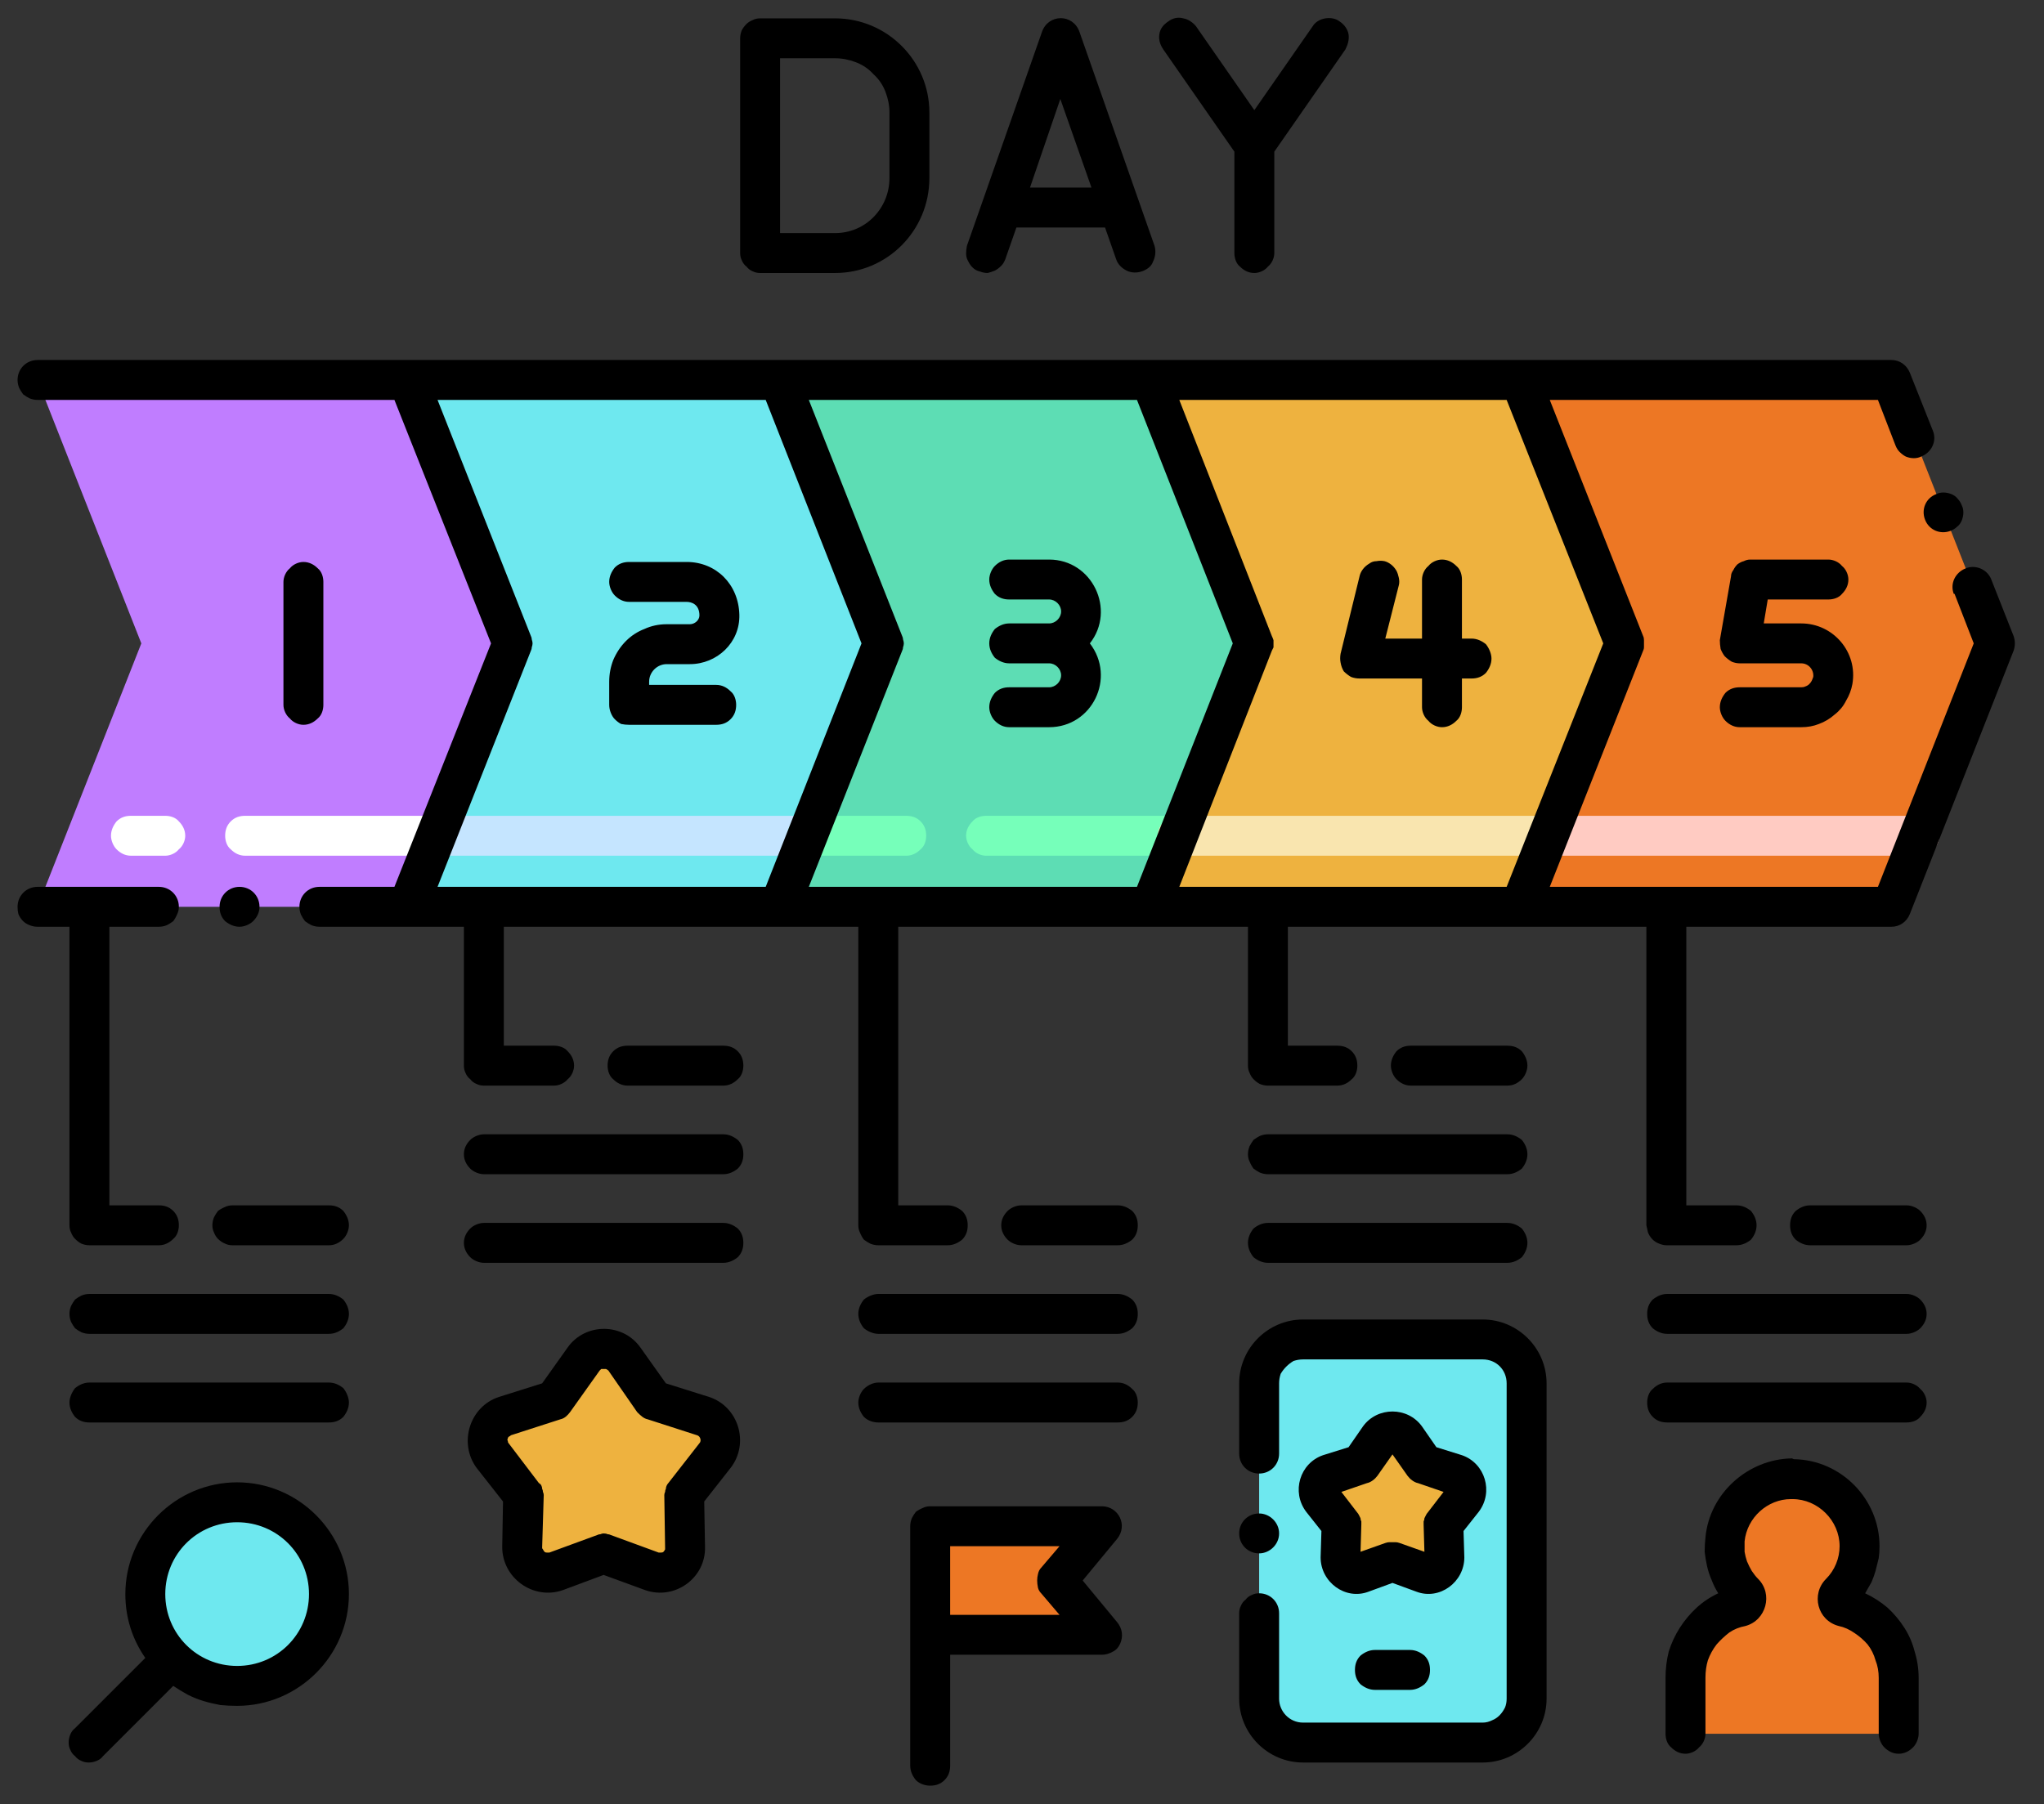 <svg version="1.2" xmlns="http://www.w3.org/2000/svg" viewBox="0 0 256 226" width="256" height="226">
	<rect x="0" y="0" width="256" height="226" fill="#333333" stroke="none"/>
	<title>formato_fases</title>
	<style>
		.s0 { fill: #c07dff } 
		.s1 { fill: #ffffff } 
		.s2 { fill: #6ee8ef } 
		.s3 { fill: #c5e5ff } 
		.s4 { fill: #5dddb4 } 
		.s5 { fill: #76ffba } 
		.s6 { fill: #eeb23f } 
		.s7 { fill: #f9e5af } 
		.s8 { fill: #ed7724 } 
		.s9 { fill: #ffcbc2 } 
		.s10 { fill: #000000 } 
	</style>
	<g>
		<path class="s0" d="m64.2 80.6l-13.1 33h-46.4l13-33-13-33h46.4z"/>
		<path class="s1" d="m54.7 107.2h-24c-0.7 0-1.3-0.3-1.8-0.8-0.5-0.4-0.7-1.1-0.7-1.7 0-0.7 0.2-1.3 0.7-1.8 0.5-0.5 1.1-0.7 1.8-0.7h24c0.6 0 1.3 0.2 1.7 0.7 0.5 0.5 0.8 1.1 0.8 1.8 0 0.6-0.3 1.3-0.8 1.7-0.4 0.5-1.1 0.8-1.7 0.8zm-34 0h-4.3c-0.7 0-1.3-0.3-1.8-0.8-0.4-0.4-0.7-1.1-0.7-1.7 0-0.7 0.3-1.3 0.7-1.8 0.5-0.5 1.1-0.7 1.8-0.7h4.3c0.6 0 1.3 0.2 1.7 0.7 0.5 0.5 0.8 1.1 0.8 1.8 0 0.6-0.3 1.3-0.8 1.7-0.4 0.5-1.1 0.8-1.7 0.8z"/>
		<path class="s2" d="m110.6 80.6l-13 33h-46.5l13.1-33-13.1-33h46.5z"/>
		<path class="s3" d="m101.1 107.2h-46.4c-0.7 0-1.3-0.3-1.8-0.8-0.5-0.4-0.7-1.1-0.7-1.7 0-0.7 0.2-1.3 0.7-1.8 0.5-0.5 1.1-0.7 1.8-0.7h46.4c0.7 0 1.3 0.2 1.8 0.7 0.4 0.5 0.7 1.1 0.7 1.8 0 0.6-0.3 1.3-0.7 1.7-0.5 0.5-1.1 0.8-1.8 0.8z"/>
		<path class="s4" d="m157 80.6l-13 33h-46.4l13-33-13-33h46.4z"/>
		<path class="s5" d="m147.5 107.2h-24c-0.6 0-1.3-0.3-1.7-0.8-0.5-0.4-0.8-1.1-0.8-1.7 0-0.7 0.3-1.3 0.8-1.8 0.4-0.5 1.1-0.7 1.7-0.7h24c0.7 0 1.3 0.2 1.8 0.7 0.5 0.5 0.7 1.1 0.7 1.8 0 0.6-0.2 1.3-0.7 1.7-0.5 0.5-1.1 0.8-1.8 0.8zm-34 0h-12.4c-0.7 0-1.3-0.3-1.8-0.8-0.4-0.4-0.7-1.1-0.7-1.7 0-0.7 0.3-1.3 0.7-1.8 0.5-0.5 1.1-0.7 1.8-0.7h12.4c0.7 0 1.3 0.2 1.8 0.7 0.5 0.5 0.7 1.1 0.7 1.8 0 0.6-0.2 1.3-0.7 1.7-0.5 0.5-1.1 0.8-1.8 0.8z"/>
		<path class="s6" d="m203.4 80.6l-13 33h-46.4l13-33-13-33h46.4z"/>
		<path class="s7" d="m194 107.2h-46.5c-0.6 0-1.3-0.3-1.7-0.8-0.5-0.4-0.8-1.1-0.8-1.7 0-0.7 0.3-1.3 0.8-1.8 0.4-0.5 1.1-0.7 1.7-0.7h46.5c0.6 0 1.3 0.2 1.7 0.7 0.5 0.5 0.8 1.1 0.8 1.8 0 0.6-0.3 1.3-0.8 1.7-0.4 0.5-1.1 0.8-1.7 0.8z"/>
		<path class="s8" d="m249.9 80.6l-13 33h-46.5l13-33-13-33h46.5z"/>
		<path class="s9" d="m240.4 107.2h-46.4c-0.7 0-1.3-0.3-1.8-0.8-0.5-0.4-0.7-1.1-0.7-1.7 0-0.7 0.2-1.3 0.7-1.8 0.5-0.5 1.1-0.7 1.8-0.7h46.4c0.7 0 1.3 0.2 1.8 0.7 0.4 0.5 0.7 1.1 0.7 1.8 0 0.6-0.3 1.3-0.7 1.7-0.5 0.5-1.1 0.8-1.8 0.8z"/>
		<path fill-rule="evenodd" class="s2" d="m29.8 211.2c-6.4 0-11.6-5.1-11.6-11.5 0-6.4 5.2-11.5 11.6-11.5 6.3 0 11.5 5.1 11.5 11.5 0 6.4-5.2 11.5-11.5 11.5z"/>
		<path class="s2" d="m185.7 167.8h-22.5q-1.1 0-2.1 0.4-1 0.4-1.8 1.2-0.8 0.8-1.2 1.8-0.4 1-0.4 2.1v39.5q0 1.1 0.4 2.1 0.4 1 1.2 1.8 0.8 0.7 1.8 1.2 1 0.4 2.1 0.4h22.5q1.1 0 2.1-0.4 1-0.5 1.8-1.2 0.8-0.8 1.2-1.8 0.4-1 0.4-2.1v-39.5q0-1.1-0.4-2.1-0.4-1-1.2-1.8-0.8-0.8-1.8-1.2-1-0.4-2.1-0.4z"/>
		<path class="s6" d="m176.1 180.2l2.3 3.3 3.9 1.2q0.5 0.2 0.9 0.5 0.3 0.4 0.4 0.8 0.2 0.5 0.1 1-0.1 0.4-0.4 0.8l-2.4 3.2v4.1q0.1 0.5-0.2 1-0.2 0.4-0.6 0.7-0.4 0.3-0.9 0.3-0.5 0.1-0.9-0.1l-3.8-1.3-3.9 1.3q-0.4 0.2-0.9 0.1-0.5 0-0.9-0.3-0.4-0.3-0.6-0.7-0.2-0.5-0.2-1v-4.1l-2.4-3.2q-0.3-0.4-0.4-0.8-0.1-0.5 0.1-1 0.1-0.4 0.5-0.8 0.3-0.3 0.8-0.5l3.9-1.2 2.3-3.3q0.3-0.4 0.7-0.6 0.5-0.3 1-0.3 0.4 0 0.9 0.3 0.4 0.2 0.7 0.6zm-97.9-9.9l3.7 5.1 6.1 2c2.1 0.7 2.9 3.2 1.5 4.9l-3.8 5 0.1 6.5c0.1 2.2-2.1 3.8-4.2 3l-6-2.2-6 2.2c-2 0.8-4.2-0.8-4.2-3l0.1-6.5-3.8-5c-1.3-1.7-0.5-4.2 1.5-4.9l6.2-2 3.7-5.1c1.2-1.8 3.8-1.8 5.1 0z"/>
		<path class="s8" d="m237.8 210.2v7h-26.8v-7c0-4.3 3-7.9 7-9 0.7-0.2 0.9-1.1 0.4-1.6q-0.6-0.7-1.1-1.5-0.5-0.7-0.8-1.6-0.3-0.9-0.5-1.8-0.1-1 0-1.9c0.4-4.1 4-7.5 8.4-7.5q0.1 0 0.1 0c4.6 0 8.3 3.8 8.3 8.4q0 0.8-0.1 1.6-0.2 0.8-0.5 1.6-0.3 0.7-0.7 1.4-0.5 0.7-1.1 1.3c-0.5 0.5-0.3 1.4 0.5 1.6 3.9 1.1 6.9 4.7 6.9 9zm-99.8-19h-21.5v13.6h21.5l-5.7-6.8z"/>
		<path class="s10" d="m40.5 88.3v-15.4c0-0.6-0.2-1.3-0.7-1.7-0.5-0.5-1.1-0.8-1.8-0.8-0.6 0-1.3 0.3-1.7 0.8-0.5 0.4-0.8 1.1-0.8 1.7v15.4c0 0.6 0.3 1.3 0.8 1.7 0.4 0.5 1.1 0.8 1.7 0.8 0.7 0 1.3-0.3 1.8-0.8 0.5-0.4 0.7-1.1 0.7-1.7zm185.1-2.2h-7.7c-0.7 0-1.3 0.2-1.8 0.7-0.4 0.5-0.7 1.1-0.7 1.8 0 0.6 0.3 1.3 0.7 1.7 0.5 0.5 1.1 0.8 1.8 0.8h7.7q1.2 0 2.2-0.4 1.1-0.4 2-1.2 0.9-0.7 1.4-1.7 0.6-1 0.8-2.1c0.7-4-2.4-7.6-6.4-7.6h-4.7l0.5-3h7.6c0.6 0 1.3-0.2 1.7-0.7 0.5-0.5 0.8-1.1 0.8-1.8 0-0.6-0.3-1.3-0.8-1.7-0.4-0.5-1.1-0.8-1.7-0.8h-9.8q-0.4 0-0.8 0.2-0.4 0.1-0.8 0.4-0.3 0.3-0.5 0.7-0.3 0.4-0.3 0.8l-1.4 8q0 0.5 0.1 1.1 0.2 0.5 0.5 0.9 0.4 0.4 0.9 0.7 0.5 0.2 1 0.2h7.7c0.9 0 1.6 0.8 1.5 1.7q-0.1 0.3-0.2 0.5-0.1 0.2-0.3 0.4-0.2 0.2-0.5 0.3-0.2 0.1-0.5 0.1zm-139.2-7.9h-2.9q-1.5 0-2.8 0.6-1.3 0.5-2.3 1.5-1 1-1.6 2.4-0.5 1.3-0.5 2.7v2.9q0 0.5 0.2 1 0.2 0.5 0.5 0.8 0.4 0.4 0.8 0.6 0.5 0.1 1 0.1h10.9c0.7 0 1.3-0.2 1.8-0.7 0.5-0.5 0.7-1.1 0.7-1.8 0-0.6-0.2-1.3-0.7-1.7-0.5-0.5-1.1-0.8-1.8-0.8h-8.4v-0.4c0-1.2 1-2.2 2.2-2.2h2.9c3.4 0 6.3-2.7 6.2-6.2-0.1-3.8-2.9-6.6-6.6-6.6h-7.2c-0.7 0-1.3 0.2-1.8 0.7-0.4 0.5-0.7 1.1-0.7 1.8 0 0.6 0.3 1.3 0.7 1.7 0.5 0.5 1.1 0.8 1.8 0.8h7.2c0.6 0 1.6 0.3 1.6 1.7 0 0.6-0.6 1.1-1.2 1.1zm45-8.1h-5c-0.7 0-1.3 0.3-1.8 0.8-0.4 0.4-0.7 1.1-0.7 1.7 0 0.7 0.3 1.3 0.7 1.8 0.5 0.5 1.1 0.7 1.8 0.7h5c0.8 0 1.5 0.7 1.5 1.5 0 0.8-0.7 1.5-1.5 1.5h-5c-0.7 0-1.3 0.3-1.8 0.7-0.4 0.5-0.7 1.1-0.7 1.8 0 0.7 0.3 1.3 0.7 1.8 0.5 0.4 1.1 0.7 1.8 0.7h5c0.8 0 1.5 0.7 1.5 1.5 0 0.8-0.7 1.5-1.5 1.5h-5c-0.7 0-1.3 0.2-1.8 0.7-0.4 0.5-0.7 1.1-0.7 1.8 0 0.6 0.3 1.3 0.7 1.7 0.5 0.5 1.1 0.8 1.8 0.8h5c5.4 0 8.4-6.2 5.1-10.5 3.3-4.2 0.3-10.5-5.1-10.5zm38.9 14.9h7.8v3.6c0 0.6 0.3 1.3 0.8 1.7 0.4 0.5 1.1 0.8 1.7 0.8 0.7 0 1.3-0.3 1.8-0.8 0.5-0.4 0.7-1.1 0.7-1.7v-3.6h1.2c0.7 0 1.3-0.2 1.8-0.7 0.4-0.5 0.7-1.1 0.7-1.8 0-0.6-0.3-1.3-0.7-1.8-0.5-0.4-1.1-0.7-1.8-0.7h-1.2v-7.4c0-0.6-0.2-1.3-0.7-1.7-0.5-0.5-1.1-0.8-1.8-0.8-0.6 0-1.3 0.3-1.7 0.8-0.5 0.4-0.8 1.1-0.8 1.7v7.4h-4.6l1.7-6.7q0.1-0.4 0-0.9-0.1-0.5-0.3-0.9-0.3-0.5-0.7-0.8-0.4-0.3-0.8-0.4-0.5-0.1-1 0-0.5 0-0.9 0.3-0.5 0.3-0.8 0.7-0.3 0.4-0.4 0.8l-2.4 9.8q-0.1 0.6 0 1.1 0.1 0.6 0.4 1.1 0.4 0.4 0.9 0.7 0.5 0.2 1.1 0.2zm-47.6-51q0.5 0.2 1 0.2 0.4-0.1 0.9-0.3 0.4-0.2 0.8-0.6 0.3-0.3 0.5-0.8l1.4-4h11.1l1.4 4c0.2 0.6 0.7 1.1 1.3 1.4 0.6 0.3 1.3 0.3 1.9 0.1 0.6-0.2 1.2-0.6 1.4-1.2 0.3-0.6 0.4-1.3 0.2-2l-9.4-26.8c-0.8-2.3-3.9-2.3-4.7 0l-9.4 26.8q-0.1 0.5-0.1 1 0 0.5 0.3 1 0.2 0.4 0.5 0.7 0.4 0.4 0.9 0.5zm10.1-21.6l3.9 11.1h-7.7zm-37.6 21.8h9.4c6.5 0 11.8-5.3 11.8-11.9v-8.2c0-6.5-5.3-11.8-11.8-11.8h-9.4q-0.5 0-0.9 0.2-0.5 0.2-0.8 0.5-0.4 0.4-0.6 0.8-0.2 0.5-0.2 1v26.9q0 0.5 0.2 0.9 0.2 0.5 0.6 0.8 0.3 0.4 0.8 0.6 0.4 0.2 0.9 0.2zm2.5-26.9h6.9q1.3 0 2.6 0.5 1.3 0.5 2.2 1.5 1 0.9 1.5 2.2 0.5 1.3 0.5 2.6v8.2c0 3.8-3 6.9-6.8 6.9h-6.9zm56.9 11.7v12.7c0 0.6 0.2 1.3 0.7 1.7 0.5 0.5 1.1 0.8 1.8 0.8 0.6 0 1.3-0.3 1.7-0.8 0.5-0.4 0.8-1.1 0.8-1.7v-12.7l8.9-12.8c0.3-0.6 0.5-1.2 0.4-1.9-0.1-0.6-0.5-1.2-1.1-1.6-0.5-0.4-1.2-0.5-1.8-0.4-0.7 0.1-1.3 0.5-1.6 1l-7.3 10.5-7.3-10.5c-0.4-0.5-1-0.9-1.6-1-0.7-0.2-1.4 0-1.9 0.4-0.6 0.4-1 0.9-1.1 1.6-0.1 0.7 0.1 1.3 0.5 1.9zm-124.9 166.7c-7.7 0-14 6.3-14 14 0 3 0.9 5.7 2.5 8l-8.8 8.8q-0.4 0.3-0.6 0.8-0.2 0.5-0.2 1 0 0.5 0.2 0.9 0.2 0.5 0.6 0.8 0.3 0.4 0.8 0.6 0.4 0.2 0.9 0.2 0.5 0 1-0.2 0.5-0.2 0.8-0.6l8.8-8.8q0.9 0.6 1.8 1.1 1 0.5 2 0.8 1 0.3 2.1 0.5 1 0.1 2.1 0.1c7.7 0 14-6.3 14-14 0-7.7-6.3-14-14-14zm0 23c-5 0-9-4-9-9 0-5 4-9 9-9 5 0 9 4 9 9 0 5-4 9-9 9zm-21-55.2q0 0.5 0.2 0.9 0.2 0.5 0.5 0.8 0.4 0.4 0.8 0.6 0.5 0.2 1 0.2h8.7c0.7 0 1.3-0.3 1.8-0.8 0.5-0.4 0.7-1.1 0.7-1.7 0-0.7-0.2-1.3-0.7-1.8-0.5-0.5-1.1-0.7-1.8-0.7h-6.2v-34.9h6.2q0.5 0 1-0.2 0.4-0.2 0.8-0.5 0.3-0.4 0.5-0.9 0.2-0.4 0.2-0.9c0-1.4-1.1-2.5-2.5-2.5h-15.2c-1.4 0-2.5 1.1-2.5 2.5q0 0.5 0.1 0.9 0.2 0.5 0.6 0.9 0.3 0.3 0.8 0.5 0.5 0.2 1 0.2h4c0 0 0 37.4 0 37.4zm17.9 0q0 0.5 0.2 0.9 0.2 0.5 0.5 0.8 0.4 0.4 0.9 0.6 0.4 0.2 0.9 0.2h12.1c0.7 0 1.3-0.3 1.8-0.8 0.4-0.4 0.7-1.1 0.7-1.7 0-0.7-0.3-1.3-0.7-1.8-0.5-0.5-1.1-0.7-1.8-0.7h-12.1q-0.5 0-0.9 0.2-0.5 0.2-0.9 0.5-0.3 0.4-0.5 0.8-0.2 0.5-0.2 1zm-17.9 11.1q0 0.5 0.2 1 0.2 0.4 0.5 0.8 0.4 0.3 0.8 0.5 0.5 0.2 1 0.2h30c0.7 0 1.3-0.3 1.8-0.7 0.4-0.5 0.7-1.1 0.7-1.8 0-0.7-0.3-1.3-0.7-1.8-0.5-0.4-1.1-0.7-1.8-0.7h-30q-0.5 0-1 0.2-0.4 0.2-0.8 0.5-0.3 0.4-0.5 0.8-0.2 0.5-0.2 1zm32.5 8.6h-30c-0.7 0-1.3 0.3-1.8 0.7-0.4 0.5-0.7 1.2-0.7 1.8 0 0.7 0.3 1.3 0.7 1.8 0.5 0.5 1.1 0.7 1.8 0.7h30c0.7 0 1.3-0.2 1.8-0.7 0.4-0.5 0.7-1.1 0.7-1.8 0-0.6-0.3-1.3-0.7-1.8-0.5-0.4-1.1-0.7-1.8-0.7zm141.9 9.1l-3.2-1-1.8-2.6c-1.8-2.5-5.6-2.5-7.4 0l-1.8 2.6-3.2 1c-2.9 1-4 4.6-2.1 7.1l1.9 2.4-0.1 3.3c0 3.1 3.1 5.4 6 4.3l3-1.1 3 1.1c2.9 1.1 6-1.2 6-4.3l-0.1-3.3 1.9-2.4c1.9-2.5 0.8-6.1-2.1-7.1zm-4.3 7.2q-0.1 0.1-0.2 0.3-0.1 0.2-0.2 0.4 0 0.2-0.1 0.4 0 0.2 0 0.4l0.1 3.4-3.1-1.1q-0.3-0.1-0.5-0.1-0.2 0-0.4 0-0.2 0-0.4 0-0.2 0-0.5 0.1l-3.1 1.1 0.1-3.4q0-0.2 0-0.4-0.1-0.2-0.1-0.4-0.1-0.2-0.2-0.4-0.1-0.2-0.2-0.3l-2-2.6 3.2-1.1c0.5-0.1 1-0.5 1.3-0.9l1.9-2.7 1.9 2.7c0.3 0.4 0.8 0.8 1.3 0.9l3.2 1.1zm-2.2 17.2h-4.4c-0.7 0-1.3 0.3-1.8 0.7-0.5 0.5-0.7 1.1-0.7 1.8 0 0.7 0.2 1.3 0.7 1.8 0.5 0.4 1.1 0.7 1.8 0.7h4.4c0.7 0 1.3-0.3 1.8-0.7 0.5-0.5 0.7-1.1 0.7-1.8 0-0.7-0.2-1.3-0.7-1.8-0.5-0.4-1.1-0.7-1.8-0.7zm-18.9-12.1c1.3 0 2.5-1.1 2.5-2.5 0-1.4-1.2-2.5-2.5-2.5-1.4 0-2.5 1.1-2.5 2.5 0 1.4 1.1 2.5 2.5 2.5z"/>
		<path class="s10" d="m185.7 165.3h-22.5c-4.4 0-8 3.6-8 8v8.8c0 1.4 1.1 2.5 2.5 2.5 1.4 0 2.5-1.1 2.5-2.5v-8.8q0-0.6 0.2-1.2 0.3-0.5 0.7-0.9 0.4-0.4 0.9-0.7 0.6-0.2 1.2-0.2h22.5c1.7 0 3 1.3 3 3v39.5q0 0.6-0.2 1.1-0.3 0.6-0.7 1-0.4 0.4-0.9 0.6-0.6 0.3-1.2 0.3h-22.5c-1.7 0-3-1.4-3-3v-10.7c0-1.4-1.1-2.5-2.5-2.5q-0.5 0-0.9 0.2-0.5 0.2-0.8 0.6-0.4 0.3-0.6 0.8-0.2 0.4-0.2 0.9 0 0 0 0v10.7c0 4.4 3.6 8 8 8h22.5c4.4 0 8-3.6 8-8v-39.5c0-4.4-3.6-8-8-8zm3.1-29.3c0.7 0 1.3-0.3 1.8-0.8 0.4-0.4 0.7-1.1 0.7-1.7 0-0.7-0.3-1.3-0.7-1.8-0.5-0.5-1.1-0.7-1.8-0.7h-12.1c-0.7 0-1.3 0.2-1.8 0.7-0.4 0.5-0.7 1.1-0.7 1.8 0 0.6 0.3 1.3 0.7 1.7 0.5 0.5 1.1 0.8 1.8 0.8zm-32.5 8.6q0 0.5 0.2 0.9 0.2 0.5 0.5 0.9 0.4 0.3 0.8 0.5 0.5 0.2 1 0.2h30c0.7 0 1.3-0.3 1.8-0.7 0.4-0.5 0.7-1.1 0.7-1.8 0-0.7-0.3-1.3-0.7-1.8-0.5-0.4-1.1-0.7-1.8-0.7h-30q-0.5 0-1 0.2-0.4 0.2-0.8 0.5-0.3 0.4-0.5 0.8-0.2 0.5-0.2 1zm2.5 13.6h30c0.7 0 1.3-0.3 1.8-0.7 0.4-0.5 0.7-1.1 0.7-1.8 0-0.7-0.3-1.3-0.7-1.8-0.5-0.4-1.1-0.7-1.8-0.7h-30c-0.7 0-1.3 0.3-1.8 0.7-0.4 0.5-0.7 1.1-0.7 1.8 0 0.7 0.3 1.3 0.7 1.8 0.5 0.4 1.1 0.7 1.8 0.7zm-68.2-27.2h-12c-0.7 0-1.3 0.2-1.8 0.7-0.5 0.5-0.7 1.1-0.7 1.8 0 0.6 0.2 1.3 0.7 1.7 0.5 0.5 1.1 0.8 1.8 0.8h12c0.7 0 1.3-0.3 1.8-0.8 0.5-0.4 0.7-1.1 0.7-1.7 0-0.7-0.2-1.3-0.7-1.8-0.5-0.5-1.1-0.7-1.8-0.7zm0 11.1h-30c-0.6 0-1.3 0.3-1.7 0.7-0.5 0.5-0.8 1.1-0.8 1.8 0 0.7 0.3 1.3 0.8 1.8 0.4 0.4 1.1 0.7 1.7 0.7h30c0.7 0 1.3-0.3 1.8-0.7 0.5-0.5 0.7-1.1 0.7-1.8 0-0.7-0.2-1.3-0.7-1.8-0.5-0.4-1.1-0.7-1.8-0.7zm0 11.1h-30c-0.6 0-1.3 0.3-1.7 0.7-0.5 0.5-0.8 1.1-0.8 1.8 0 0.7 0.3 1.3 0.8 1.8 0.4 0.4 1.1 0.7 1.7 0.7h30c0.7 0 1.3-0.3 1.8-0.7 0.5-0.5 0.7-1.1 0.7-1.8 0-0.7-0.2-1.3-0.7-1.8-0.5-0.4-1.1-0.7-1.8-0.7zm-1.8 21.8l-5.4-1.7-3.2-4.5c-2.2-3.1-6.9-3.1-9.1 0l-3.2 4.5-5.4 1.7c-3.7 1.2-5.1 5.8-2.8 8.9l3.3 4.2-0.1 5.7c0 3.9 3.9 6.7 7.6 5.4l5.1-1.9 5.2 1.9c3.7 1.3 7.6-1.5 7.5-5.4l-0.1-5.7 3.3-4.2c2.4-3.1 1-7.7-2.7-8.9zm-1.2 5.8l-3.9 5q-0.1 0.1-0.2 0.3-0.1 0.2-0.1 0.4-0.1 0.2-0.1 0.4-0.1 0.2-0.1 0.4l0.1 6.6q0 0.1 0 0.2-0.1 0.2-0.2 0.3-0.1 0.1-0.3 0.1-0.2 0-0.3 0l-6-2.2q-0.2-0.1-0.4-0.1-0.2-0.1-0.5-0.1-0.2 0-0.4 0.1-0.2 0-0.4 0.1l-6 2.2q-0.2 0-0.3 0-0.2 0-0.3-0.1-0.1-0.1-0.2-0.3-0.1-0.1-0.1-0.2l0.2-6.6q0-0.2-0.1-0.4 0-0.2-0.1-0.4 0-0.2-0.1-0.4-0.1-0.2-0.3-0.3l-3.8-5q-0.1-0.1-0.1-0.3-0.1-0.1 0-0.3 0-0.1 0.1-0.2 0.2-0.1 0.3-0.2l6.2-2c0.5-0.1 0.9-0.5 1.2-0.9l3.7-5.2q0.1-0.1 0.2-0.2 0.2 0 0.3 0 0.2 0 0.3 0 0.2 0.1 0.3 0.2l3.6 5.2c0.4 0.4 0.8 0.8 1.3 0.9l6.2 2c0.4 0.1 0.6 0.7 0.3 1zm151.2-29.8h-12.1c-0.7 0-1.3 0.3-1.8 0.7-0.5 0.5-0.7 1.1-0.7 1.8 0 0.7 0.2 1.3 0.7 1.8 0.5 0.4 1.1 0.7 1.8 0.7h12.1c0.6 0 1.3-0.3 1.7-0.7 0.5-0.5 0.8-1.1 0.8-1.8 0-0.7-0.3-1.3-0.8-1.8-0.4-0.4-1.1-0.7-1.7-0.7zm0 11.1h-30c-0.7 0-1.3 0.3-1.8 0.7-0.5 0.5-0.7 1.1-0.7 1.8 0 0.7 0.2 1.3 0.7 1.8 0.5 0.4 1.1 0.7 1.8 0.7h30c0.6 0 1.3-0.3 1.7-0.7 0.5-0.5 0.8-1.1 0.8-1.8 0-0.7-0.3-1.3-0.8-1.8-0.4-0.4-1.1-0.7-1.7-0.7zm0 11.1h-30c-0.7 0-1.3 0.3-1.8 0.8-0.5 0.4-0.7 1.1-0.7 1.7 0 0.7 0.2 1.3 0.7 1.8 0.5 0.5 1.1 0.7 1.8 0.7h30c0.6 0 1.3-0.2 1.7-0.7 0.5-0.5 0.8-1.1 0.8-1.8 0-0.6-0.3-1.3-0.8-1.7-0.4-0.5-1.1-0.8-1.7-0.8zm-5.2 26.4q0.4-0.7 0.8-1.4 0.3-0.7 0.5-1.4 0.2-0.8 0.4-1.6 0.1-0.7 0.1-1.5c0-5.9-4.8-10.8-10.7-10.9-0.1 0-0.2-0.1-0.3-0.1-5.5 0.1-10.3 4.4-10.8 9.9q-0.1 0.9-0.1 1.8 0.1 0.9 0.3 1.8 0.2 0.9 0.6 1.8 0.3 0.8 0.8 1.6-1.5 0.7-2.7 1.8-1.2 1.1-2.1 2.5-0.9 1.4-1.4 3-0.4 1.6-0.4 3.3v7c0 0.6 0.2 1.3 0.7 1.7 0.5 0.5 1.1 0.8 1.8 0.8 0.6 0 1.3-0.3 1.7-0.8 0.5-0.4 0.8-1.1 0.8-1.7v-7q0-1.2 0.3-2.2 0.4-1.1 1.1-2 0.7-0.8 1.6-1.5 0.9-0.6 2-0.8c2.6-0.7 3.5-4 1.6-5.9q-0.4-0.4-0.8-1-0.3-0.5-0.6-1.2-0.2-0.6-0.3-1.2 0-0.7 0-1.3c0.3-3 2.9-5.3 5.8-5.3q0.1 0 0.2 0c3.2 0 5.9 2.7 5.9 5.9 0 1.5-0.6 3-1.7 4.1-1.9 1.9-1.1 5.2 1.6 5.9q1 0.2 2 0.9 0.9 0.6 1.6 1.4 0.7 0.9 1 2 0.4 1 0.4 2.2v7c0 0.6 0.3 1.3 0.7 1.7 0.5 0.5 1.1 0.8 1.8 0.8 0.7 0 1.3-0.3 1.8-0.8 0.4-0.4 0.7-1.1 0.7-1.7v-7q0-1.7-0.5-3.3-0.4-1.6-1.3-3-0.9-1.4-2.1-2.5-1.3-1.1-2.8-1.8zm-93.6-48.6h-12.1c-0.6 0-1.3 0.3-1.7 0.7-0.5 0.5-0.8 1.1-0.8 1.8 0 0.7 0.3 1.3 0.8 1.8 0.4 0.4 1.1 0.7 1.7 0.7h12.1c0.7 0 1.3-0.3 1.8-0.7 0.5-0.5 0.7-1.1 0.7-1.8 0-0.7-0.2-1.3-0.7-1.8-0.5-0.4-1.1-0.7-1.8-0.7zm0 11.1h-30c-0.6 0-1.3 0.3-1.8 0.7-0.4 0.5-0.7 1.1-0.7 1.8 0 0.7 0.3 1.3 0.7 1.8 0.5 0.4 1.2 0.7 1.8 0.7h30c0.7 0 1.3-0.3 1.8-0.7 0.5-0.5 0.7-1.1 0.7-1.8 0-0.7-0.2-1.3-0.7-1.8-0.5-0.4-1.1-0.7-1.8-0.7zm0 11.1h-30c-0.6 0-1.3 0.3-1.8 0.8-0.4 0.4-0.7 1.1-0.7 1.7 0 0.7 0.3 1.3 0.7 1.8 0.5 0.5 1.2 0.7 1.8 0.7h30c0.7 0 1.3-0.2 1.8-0.7 0.5-0.5 0.7-1.1 0.7-1.8 0-0.6-0.2-1.3-0.7-1.7-0.5-0.5-1.1-0.8-1.8-0.8zm-2 15.5h-21.5q-0.5 0-0.9 0.2-0.5 0.2-0.9 0.5-0.3 0.4-0.5 0.8-0.2 0.5-0.2 1v30c0 0.7 0.3 1.3 0.7 1.8 0.5 0.5 1.2 0.7 1.8 0.7 0.7 0 1.3-0.2 1.8-0.7 0.5-0.5 0.7-1.1 0.7-1.8v-13.9h19q0.7 0 1.4-0.4 0.6-0.3 0.9-1 0.3-0.7 0.2-1.4-0.1-0.7-0.6-1.3l-4.3-5.2 4.3-5.2c1.4-1.7 0.2-4.1-1.9-4.1zm-7.6 10.9l2.3 2.7h-13.7v-8.6h13.7l-2.3 2.7q-0.3 0.3-0.4 0.8-0.1 0.4-0.1 0.8 0 0.4 0.1 0.9 0.1 0.4 0.4 0.7z"/>
		<path class="s10" d="m252.2 79.7l-2.8-7.1c-0.5-1.3-2-1.9-3.2-1.4-1.3 0.5-2 1.9-1.5 3.2h0.1l2.4 6.2-12 30.5h-41.1l11.7-29.6q0.1-0.2 0.1-0.4 0-0.2 0-0.5 0-0.2 0-0.4 0-0.3-0.1-0.5l-11.7-29.6h41.1l2.2 5.7q0.2 0.5 0.5 0.8 0.4 0.4 0.8 0.6 0.5 0.2 1 0.2 0.5 0 0.9-0.2c1.3-0.5 2-1.9 1.5-3.2l-2.9-7.3c-0.4-1-1.3-1.6-2.3-1.6h-232.2c-1.4 0-2.5 1.1-2.5 2.5q0 0.5 0.2 1 0.2 0.4 0.5 0.8 0.4 0.3 0.8 0.5 0.5 0.2 1 0.2h44.7l12.1 30.5-12.1 30.5h-9.4c-1.4 0-2.5 1.1-2.5 2.5q0 0.5 0.2 1 0.2 0.4 0.5 0.8 0.4 0.3 0.8 0.5 0.5 0.2 1 0.2h18.1v17.4q0 0.5 0.2 0.9 0.2 0.5 0.6 0.8 0.3 0.4 0.8 0.6 0.4 0.2 0.9 0.2h8.8c0.6 0 1.3-0.3 1.7-0.8 0.5-0.4 0.8-1.1 0.8-1.7 0-0.7-0.3-1.3-0.8-1.8-0.4-0.5-1.1-0.7-1.7-0.7h-6.3v-14.9h44.4v37.4q0 0.5 0.2 0.9 0.2 0.5 0.5 0.9 0.4 0.3 0.8 0.5 0.5 0.2 1 0.2h8.7c0.7 0 1.3-0.3 1.8-0.7 0.5-0.5 0.7-1.1 0.7-1.8 0-0.7-0.2-1.3-0.7-1.8-0.5-0.4-1.1-0.7-1.8-0.7h-6.2v-34.9h43.8v17.4q0 0.5 0.2 0.9 0.2 0.5 0.5 0.8 0.4 0.4 0.8 0.6 0.5 0.2 1 0.2h8.7c0.7 0 1.3-0.3 1.8-0.8 0.5-0.4 0.7-1.1 0.7-1.7 0-0.7-0.2-1.3-0.7-1.8-0.5-0.5-1.1-0.7-1.8-0.7h-6.2v-14.9h44.9v37.4q0.1 0.5 0.2 0.9 0.2 0.5 0.6 0.9 0.3 0.3 0.8 0.5 0.5 0.2 0.9 0.2h8.8c0.7 0 1.3-0.3 1.8-0.7 0.4-0.5 0.7-1.1 0.7-1.8 0-0.7-0.3-1.3-0.7-1.8-0.5-0.4-1.1-0.7-1.8-0.7h-6.3v-34.9h25.7c1 0 1.9-0.6 2.3-1.6l13-33c0.2-0.6 0.2-1.2 0-1.8zm-51.4 0.9l-12.1 30.5h-41l11.6-29.6q0.1-0.2 0.2-0.4 0-0.2 0-0.5 0-0.2 0-0.4-0.1-0.3-0.2-0.5l-11.6-29.6h41zm-99.5 30.5l11.7-29.6q0.1-0.2 0.1-0.4 0.1-0.3 0.1-0.5 0-0.2-0.1-0.5 0-0.2-0.1-0.4l-11.7-29.6h41.1l12 30.5-12 30.5zm-34.8-29.6q0.1-0.2 0.1-0.4 0.1-0.3 0.1-0.5 0-0.2-0.1-0.5 0-0.2-0.1-0.4l-11.7-29.6h41.1l12 30.5-12 30.5h-41.1z"/>
		<path class="s10" d="m241.1 65.1c0.5 1.3 1.9 1.9 3.2 1.4q0.5-0.2 0.8-0.5 0.4-0.3 0.6-0.8 0.2-0.5 0.2-1 0-0.5-0.2-0.9-0.2-0.5-0.5-0.8-0.3-0.4-0.8-0.6-0.5-0.2-1-0.2-0.5 0-0.9 0.2c-1.3 0.5-1.9 1.9-1.4 3.2zm-208.6 48.5c0-1.4-1.1-2.5-2.5-2.5-1.4 0-2.5 1.1-2.5 2.5 0 0.7 0.2 1.3 0.7 1.8 0.5 0.4 1.1 0.7 1.8 0.7 0.6 0 1.3-0.3 1.7-0.7 0.5-0.5 0.8-1.1 0.8-1.8z"/>
	</g>
</svg>